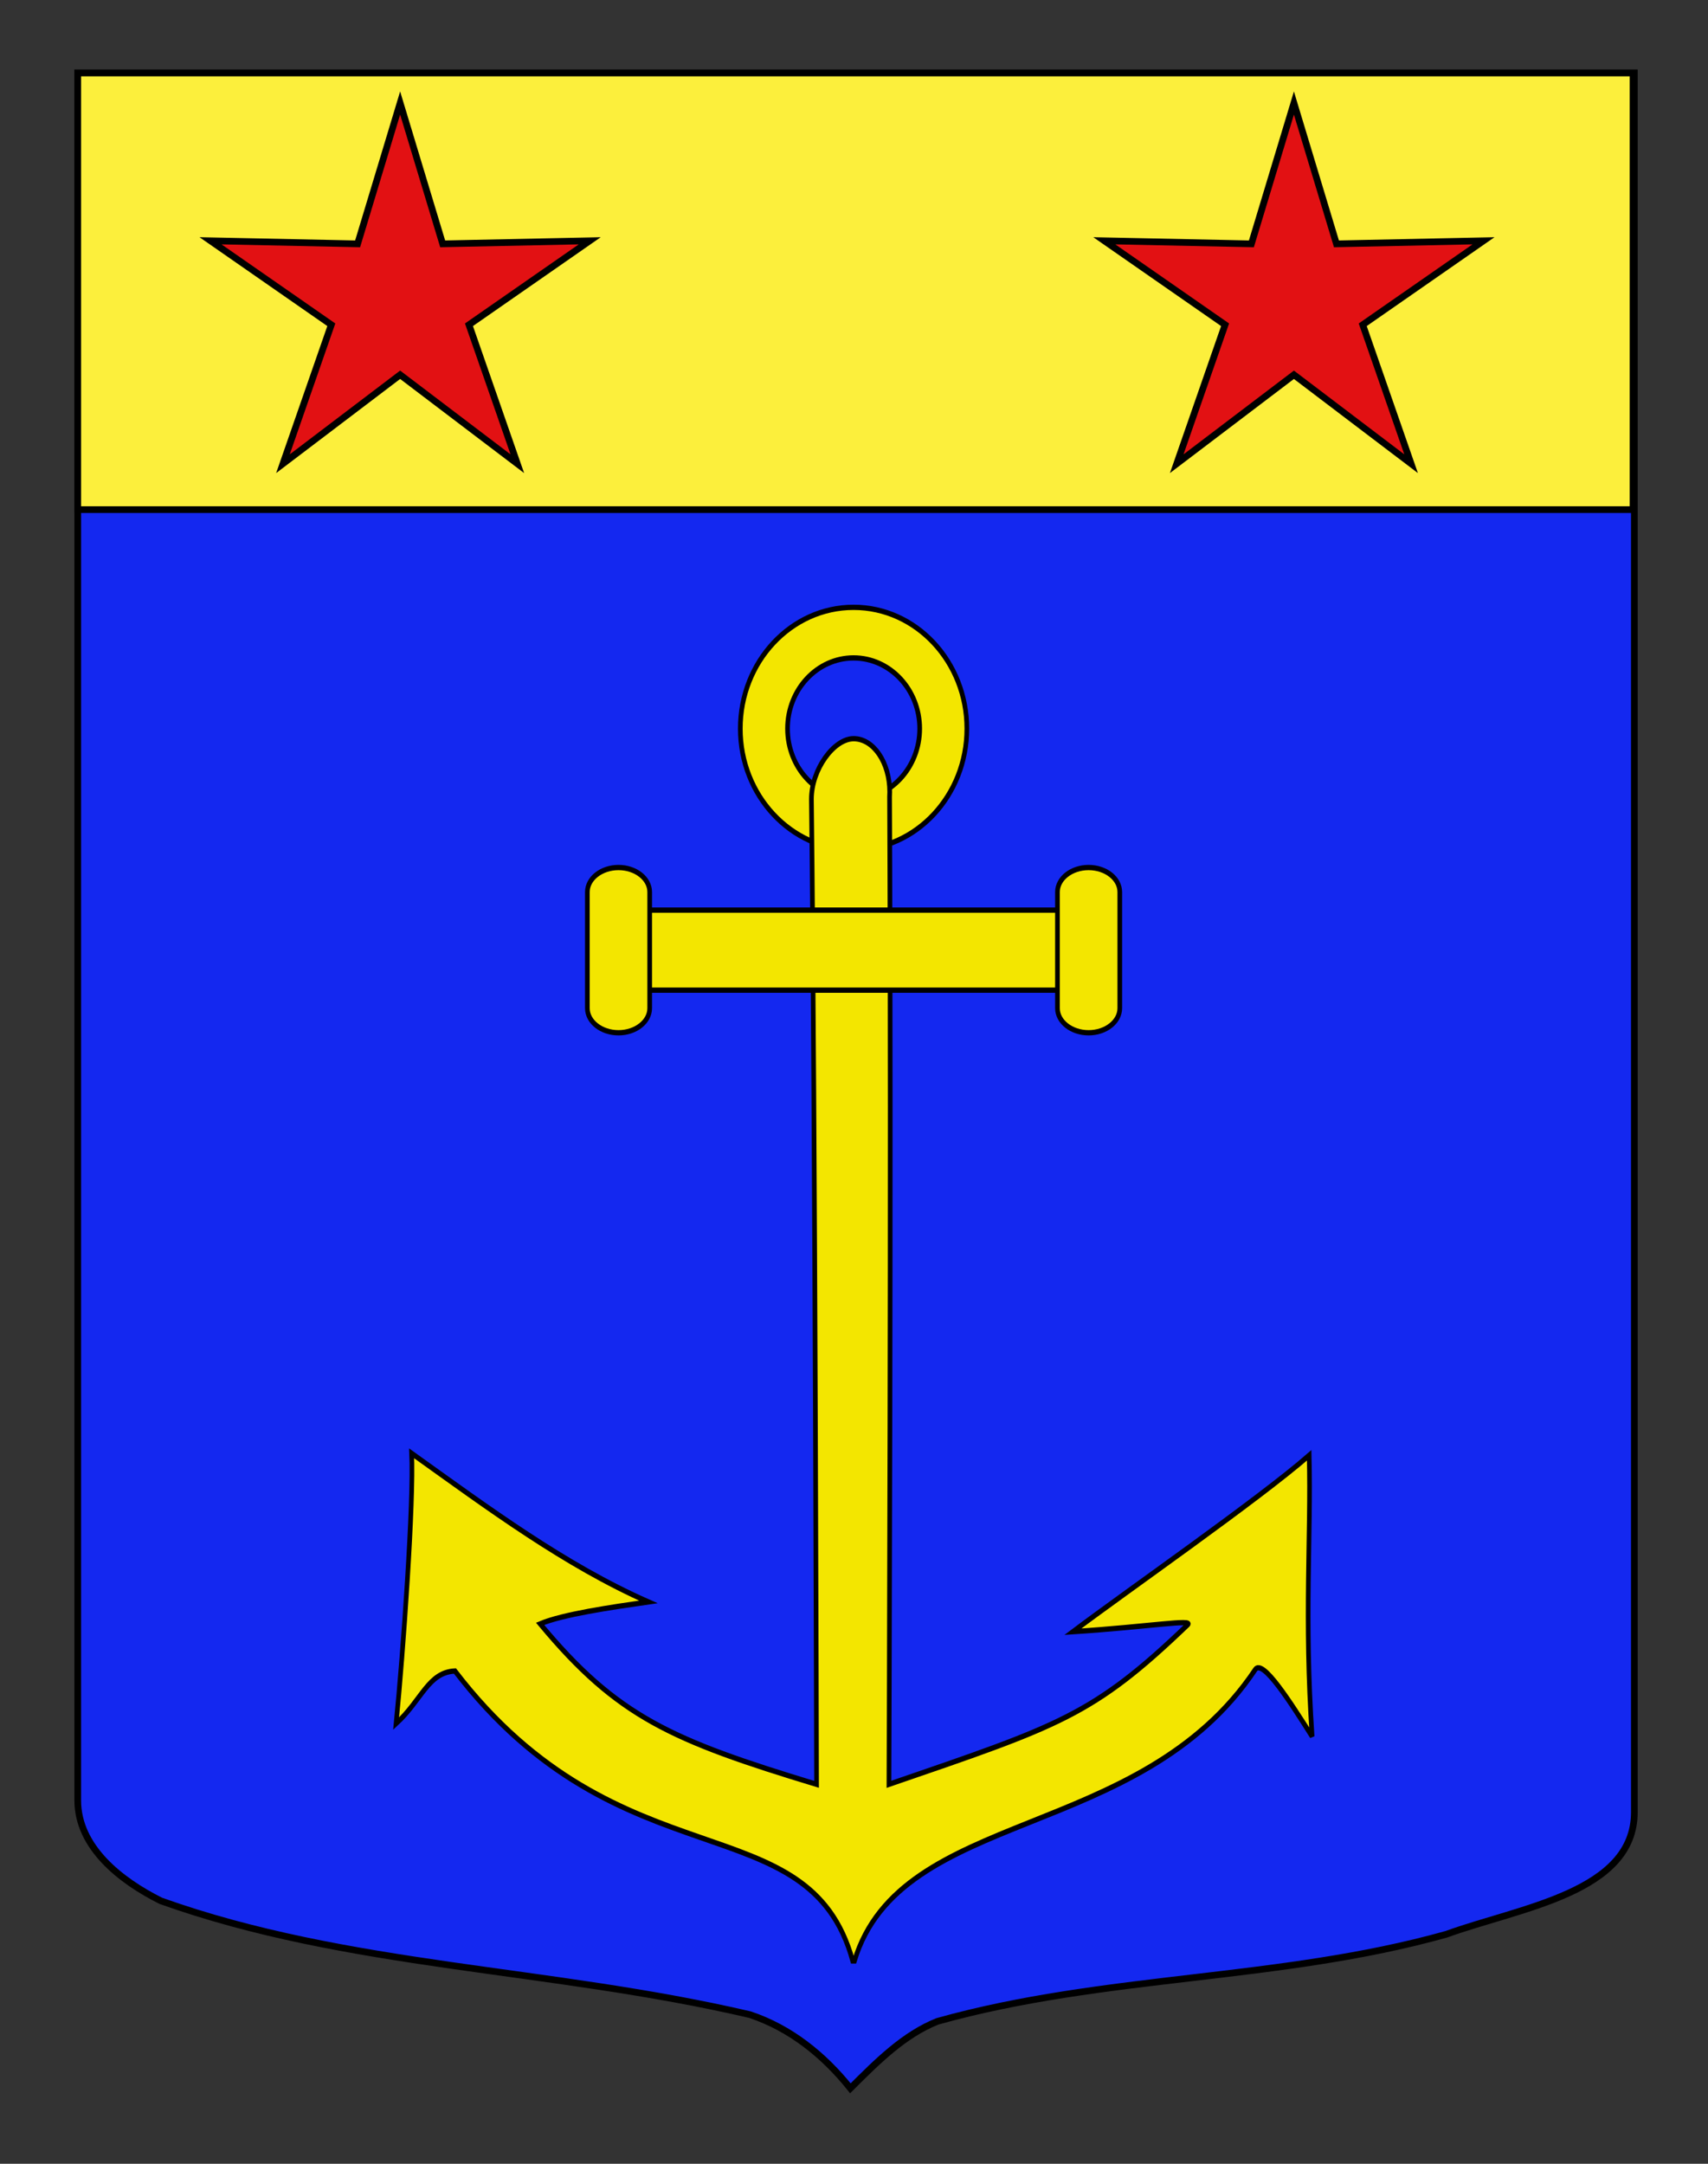 <?xml version="1.0" encoding="utf-8"?>
<!-- Generator: Adobe Illustrator 29.4.0, SVG Export Plug-In . SVG Version: 9.03 Build 0)  -->
<svg version="1.0" id="Calque_1" xmlns="http://www.w3.org/2000/svg" xmlns:xlink="http://www.w3.org/1999/xlink" x="0px" y="0px"
	 width="255.118px" height="323.149px" viewBox="0 0 255.118 323.149" enable-background="new 0 0 255.118 323.149"
	 xml:space="preserve">
<rect x="0" y="0" width="255.118" height="323.149" fill="#333333" stroke="none"/>
<g id="Calque_2_00000127736226138388898890000004533758351871140996_">
	<path fill="#1428F0" stroke="#000000" d="M11.613,10.88c78,0,154.505,0,232.505,0c0,135.583,0,149.083,0,259.75
		c0,12.041-17.099,14.25-28.099,18.25c-25,7-51,6-76,13c-5,2-9,6-13,10c-4-5-9-9-15-11c-30-7-60-7-88-17c-6-3-12.406-8-12.406-15
		C11.613,245.339,11.613,147.255,11.613,10.88z"/>
	<g id="Ancre" transform="matrix(0.697,0,0,0.789,24.818,26.24)">
		<path id="path9478" fill="#F3E600" stroke="#000000" d="M147.312,81.701c-13.398,0-24.271,10.288-24.271,22.965
			c0,12.676,10.875,22.961,24.271,22.961c13.403,0,24.276-10.285,24.276-22.961C171.59,91.988,160.715,81.701,147.312,81.701z
			 M147.312,91.276c7.818,0,14.172,5.994,14.172,13.391c0,7.393-6.355,13.404-14.172,13.404c-7.816,0-14.151-6.01-14.151-13.404
			C133.16,97.271,139.496,91.276,147.312,91.276z"/>
		<path id="path11290" fill="#F3E600" stroke="#000000" d="M155.059,116.663c0,0.299-0.01,0.592-0.032,0.884
			c-0.003,0.048,0.006,0.098,0,0.142c0.377,69.546-0.132,186.801-0.132,186.801c36.534-11.089,43.719-12.988,64.021-30.202
			c1.324-1.121-8.035,0.347-24.601,1.312c11.586-7.705,39.856-25.077,50.633-33.39c0.437,15.363-1.107,30.585,0.631,53.226
			c-4.599-6.414-10.596-14.779-12.18-12.682c-24.78,32.789-75.951,26.112-85.902,55.162h-0.369
			c-9.364-30.241-49.758-13.933-85.243-54.881c-5.765,0.264-7.099,5.507-12.605,9.958c1.501-13.285,3.83-42.158,3.327-51.156
			c16.494,10.422,32.855,21.158,50.724,28.122c-8.047,1.029-18.302,2.339-23.189,4.154c16.564,17.602,28.134,22.033,59.238,30.378
			c0,0-0.288-124.598-1.101-186.503c0.007-5.563,4.788-11.421,9.052-11.421C151.599,106.565,155.059,111.089,155.059,116.663z"/>
		<g>
			<rect x="100.568" y="139.014" fill="#F3E600" stroke="#000000" width="93.913" height="15.15"/>
			<path fill="#F3E600" stroke="#000000" d="M103.621,135.599c0-2.569-2.997-4.648-6.682-4.648l0,0
				c-3.685,0-6.674,2.079-6.674,4.648v21.982c0,2.565,2.99,4.648,6.674,4.648l0,0c3.685,0,6.682-2.084,6.682-4.648V135.599z"/>
			<path fill="#F3E600" stroke="#000000" d="M204.362,135.599c0-2.569-2.99-4.648-6.682-4.648l0,0c-3.683,0-6.674,2.079-6.674,4.648
				v21.982c0,2.565,2.992,4.648,6.674,4.648l0,0c3.692,0,6.682-2.084,6.682-4.648V135.599z"/>
		</g>
	</g>
	<rect x="11.613" y="10.899" fill="#FCEF3C" stroke="#000000" width="232.309" height="65.211"/>
	<polygon fill="#E21113" stroke="#000000" points="59.767,15.384 66.121,36.419 88.087,35.961 70.047,48.502 77.271,69.254 
		59.767,55.97 42.263,69.254 49.487,48.502 31.445,35.961 53.415,36.419 	"/>
	<polygon fill="#E21113" stroke="#000000" points="193.267,15.384 199.621,36.419 221.587,35.961 203.546,48.502 210.771,69.254 
		193.267,55.97 175.763,69.254 182.987,48.502 164.945,35.961 186.915,36.419 	"/>
</g>
<g id="Calque_1_00000013887857600370720140000004240149758128418454_">
	<path fill="#FFFFFF" stroke="#000000" d="M182.707,150.63"/>
</g>
</svg>
